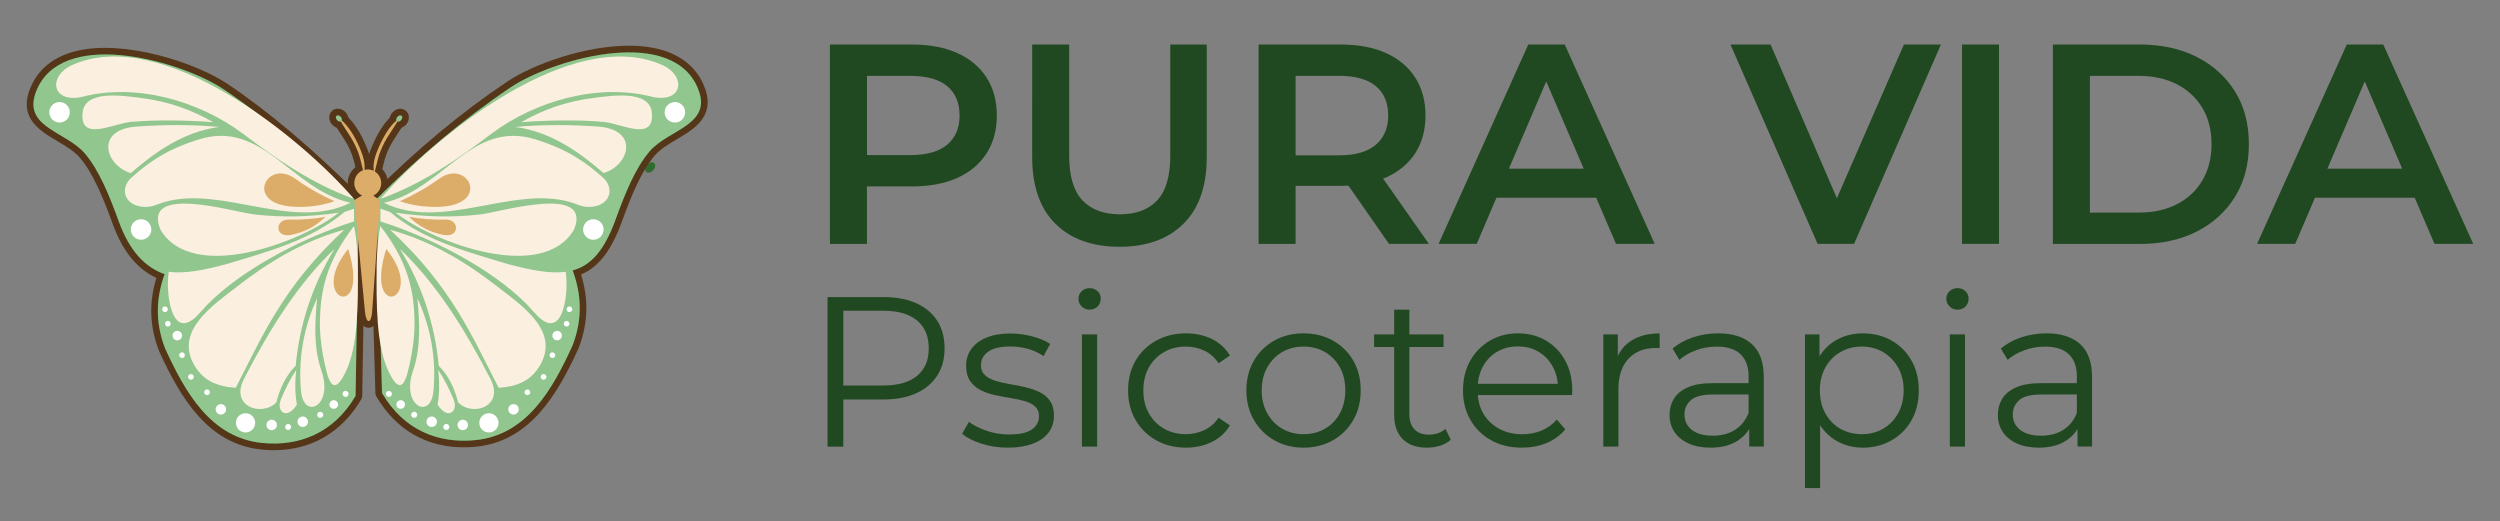 <?xml version="1.0" encoding="UTF-8"?>
<!-- Generator: Adobe Illustrator 27.0.0, SVG Export Plug-In . SVG Version: 6.00 Build 0)  -->
<svg xmlns="http://www.w3.org/2000/svg" xmlns:xlink="http://www.w3.org/1999/xlink" version="1.1" id="Capa_1" x="0px" y="0px" viewBox="0 0 512 106.7" style="enable-background:new 0 0 512 106.7;" xml:space="preserve">
<rect x="0" y="0" width="512" height="106.7" fill="#808080" stroke="none"/>
<style type="text/css">
	.st0{fill-rule:evenodd;clip-rule:evenodd;fill:#306C30;}
	.st1{fill-rule:evenodd;clip-rule:evenodd;fill:#553618;}
	.st2{fill-rule:evenodd;clip-rule:evenodd;fill:#92C68F;}
	.st3{fill-rule:evenodd;clip-rule:evenodd;fill:#FBEFE0;}
	.st4{fill-rule:evenodd;clip-rule:evenodd;fill:#FFFFFF;}
	.st5{fill-rule:evenodd;clip-rule:evenodd;fill:#DCAC69;}
	.st6{fill:#214921;}
</style>
<g>
	<g>
		<g>
			<path class="st0" d="M111.65,33.38c0.35-0.31,1-0.16,1.45,0.35c0.45,0.51,0.53,1.17,0.18,1.48c-0.35,0.31-1,0.16-1.45-0.35     C111.38,34.36,111.3,33.7,111.65,33.38L111.65,33.38z M133.96,33.38c-0.35-0.31-1-0.16-1.45,0.35c-0.45,0.51-0.53,1.17-0.18,1.48     c0.35,0.31,1,0.16,1.45-0.35C134.24,34.36,134.32,33.7,133.96,33.38z"></path>
			<g>
				<path class="st1" d="M81.56,26.27c-0.44,0-0.86-0.16-1.18-0.44c-0.78-0.7-0.78-1.93-0.01-2.8c0.43-0.48,1.02-0.76,1.61-0.76      c0.44,0,0.86,0.16,1.17,0.44c0.78,0.7,0.79,1.93,0.01,2.8C82.74,25.99,82.15,26.27,81.56,26.27z M69.62,26.27      c-0.59,0-1.18-0.28-1.61-0.76c-0.31-0.35-0.51-0.79-0.57-1.23c-0.07-0.61,0.14-1.19,0.57-1.58c0.32-0.28,0.74-0.44,1.18-0.44      c0.59,0,1.18,0.28,1.61,0.76c0.31,0.35,0.51,0.79,0.57,1.23c0.07,0.61-0.14,1.19-0.57,1.58C70.48,26.11,70.06,26.27,69.62,26.27      z"></path>
				<path class="st1" d="M81.56,25.59c-0.27,0-0.53-0.1-0.72-0.27c-0.5-0.44-0.48-1.25,0.05-1.84c0.3-0.34,0.7-0.53,1.1-0.53      c0.27,0,0.53,0.09,0.72,0.27c0.5,0.44,0.48,1.25-0.05,1.84C82.36,25.4,81.96,25.59,81.56,25.59z M69.62,25.59      c-0.4,0-0.8-0.19-1.1-0.53c-0.22-0.25-0.36-0.55-0.4-0.86c-0.05-0.39,0.08-0.75,0.35-0.99c0.19-0.17,0.45-0.27,0.72-0.27      c0.4,0,0.8,0.19,1.1,0.53c0.22,0.25,0.36,0.55,0.4,0.86c0.05,0.39-0.08,0.75-0.35,0.99C70.15,25.49,69.9,25.59,69.62,25.59z"></path>
				<path class="st1" d="M75.49,67.12c-1.19,0-1.9-1.08-2.1-3.2L71.21,41.1c-0.05-0.53,0.21-1.04,0.67-1.3l0.01,0      c-0.44-0.68-0.68-1.48-0.68-2.29c0-1.28,0.6-2.5,1.59-3.28L72.74,34c-0.16-0.71-0.35-1.48-0.66-2.32      c-0.33-0.9-0.78-1.84-1.34-2.76c-0.34-0.57-0.73-1.15-1.07-1.67c-0.29-0.43-0.55-0.82-0.73-1.13c-0.32-0.54-0.81-1.35-0.35-2.16      c0.24-0.43,0.73-0.71,1.22-0.71c0.46,0,0.8,0.22,0.91,0.3c0.57,0.38,1.38,1.31,1.93,2.07c0.63,0.87,1.23,1.9,1.83,3.16      c0.36,0.75,0.81,1.77,1.12,2.77c0.32-1,0.77-2.02,1.12-2.77c0.6-1.25,1.2-2.29,1.83-3.16c0.55-0.76,1.36-1.69,1.93-2.07      c0.3-0.2,0.59-0.3,0.91-0.3c0.49,0,0.98,0.29,1.22,0.71c0.46,0.81-0.03,1.62-0.35,2.16c-0.18,0.3-0.44,0.69-0.72,1.11      c-0.34,0.51-0.74,1.12-1.09,1.69c-0.56,0.93-1.01,1.86-1.34,2.77c-0.31,0.84-0.49,1.61-0.66,2.32c0,0-0.08,0.34-0.15,0.64      c0.73,0.77,1.14,1.79,1.14,2.87c0,0.88-0.28,1.73-0.78,2.43c0.37,0.28,0.57,0.72,0.54,1.18c-0.24,3.33-0.48,6.72-0.72,10.11      c0,0-0.65,9.16-0.91,12.77C77.37,66.72,76.18,67.12,75.49,67.12z"></path>
				<path class="st1" d="M75.49,66.44c-1.18,0-1.36-1.95-1.43-2.59l-2.18-22.82c-0.03-0.26,0.11-0.52,0.34-0.65l0.69-0.4      c-0.65-0.64-1.03-1.54-1.03-2.48c0-1.23,0.65-2.36,1.67-2.99c-0.02-0.1-0.15-0.67-0.15-0.67c-0.17-0.74-0.36-1.53-0.68-2.4      c-0.35-0.94-0.82-1.91-1.39-2.88c-0.35-0.58-0.74-1.17-1.09-1.7c-0.28-0.42-0.53-0.81-0.72-1.11c-0.39-0.66-0.57-1.09-0.34-1.48      c0.12-0.21,0.39-0.37,0.63-0.37c0.23,0,0.41,0.1,0.53,0.18c0.43,0.28,1.15,1.07,1.75,1.91c0.61,0.84,1.19,1.84,1.77,3.05      c0.44,0.93,1.03,2.28,1.3,3.44c0.12,0.51,0.19,1.02,0.2,1.53c0.16,0,0.31,0.01,0.47,0.04c0.01-0.44,0.06-0.96,0.2-1.57      c0.27-1.17,0.86-2.52,1.3-3.44c0.58-1.22,1.16-2.22,1.77-3.05c0.61-0.84,1.33-1.62,1.76-1.91c0.12-0.08,0.3-0.18,0.53-0.18      c0.24,0,0.51,0.15,0.63,0.37c0.22,0.39,0.05,0.82-0.34,1.48c-0.18,0.3-0.44,0.68-0.72,1.11c-0.35,0.53-0.75,1.12-1.09,1.7      c-0.58,0.97-1.05,1.94-1.39,2.88c-0.32,0.88-0.51,1.67-0.68,2.4c0,0-0.19,0.81-0.23,1.01c0.76,0.66,1.21,1.61,1.21,2.65      c0,0.99-0.42,1.91-1.11,2.56l0.58,0.4c0.2,0.14,0.31,0.37,0.29,0.61C78.23,45,77.95,49,77.67,53      c-0.26,3.67-0.52,7.34-0.78,10.95C76.73,66.12,75.94,66.44,75.49,66.44L75.49,66.44z"></path>
				<path class="st1" d="M74.16,40.04l-1.6,0.93c0.73,7.61,1.45,15.21,2.18,22.82c0.27,2.78,1.3,2.45,1.47,0.11      c0.54-7.54,1.09-15.34,1.63-22.88l-1.4-0.96c0.96-0.44,1.63-1.42,1.63-2.56c0-1-0.52-1.88-1.3-2.38      c0.09-0.3,0.21-0.83,0.35-1.43c0.17-0.73,0.37-1.56,0.71-2.48c0.34-0.92,0.82-1.94,1.45-2.99c0.63-1.05,1.4-2.13,1.81-2.81      c0.41-0.68,0.45-0.96,0.14-0.75c-0.31,0.21-0.97,0.9-1.58,1.74c-0.61,0.84-1.18,1.84-1.71,2.95c-0.53,1.11-1.02,2.32-1.25,3.3      c-0.23,0.99-0.2,1.74-0.16,2.21l0.01,0.13c-0.37-0.19-0.79-0.29-1.23-0.29c-0.23,0-0.45,0.03-0.66,0.08      c0.04-0.47,0.06-1.2-0.16-2.14c-0.23-0.99-0.72-2.2-1.25-3.3c-0.53-1.11-1.09-2.1-1.71-2.95c-0.61-0.84-1.27-1.53-1.58-1.74      c-0.31-0.21-0.27,0.07,0.14,0.75c0.41,0.68,1.18,1.76,1.81,2.81c0.63,1.05,1.11,2.07,1.45,2.99c0.34,0.92,0.54,1.75,0.71,2.48      c0.11,0.46,0.2,0.89,0.28,1.19c-1.04,0.4-1.78,1.42-1.78,2.62C72.56,38.63,73.21,39.6,74.16,40.04L74.16,40.04z"></path>
				<path class="st1" d="M56.09,92.2c-0.82,0-1.65-0.04-2.5-0.13C42.7,90.99,37.04,81.71,32.55,71.84      c-0.01-0.03-0.02-0.05-0.03-0.08c-1.87-4.92-2.04-9.79-0.49-14.84c-4-1.86-6.95-5.52-8.98-11.14      c-1.84-5.08-3.92-10.22-6.68-13.47c-1.14-1.34-2.9-2.39-4.6-3.39C7.95,26.67,3.2,23.86,6.7,16.97c1.71-3.26,4.65-5.44,8.76-6.48      c9.87-2.51,24.65,2.35,31.1,6.67c8.6,5.76,17.72,13.5,27.89,23.66c0.26,0.26,0.4,0.62,0.4,0.98L74.18,81.1      c0,0.23-0.07,0.46-0.19,0.66C70.03,88.55,63.73,92.2,56.09,92.2z M35.04,70.75c3.87,8.49,8.84,17.62,18.82,18.61      c5.35,0.53,12.71-0.56,17.61-8.67l0.65-38.37C62.24,32.5,53.38,25,45.05,19.41c-6.17-4.13-20.15-8.52-28.92-6.29      c-3.33,0.85-5.69,2.56-7.01,5.09c-2.24,4.41-0.27,5.83,4.03,8.38c1.9,1.12,3.85,2.28,5.29,3.97c3.03,3.57,5.23,8.98,7.16,14.3      c1.95,5.37,4.75,8.64,8.57,10.01c0.34,0.12,0.62,0.37,0.77,0.7c0.15,0.33,0.17,0.7,0.05,1.04      C33.25,61.45,33.27,66.07,35.04,70.75z"></path>
				<path class="st0" d="M73.49,41.77C64.91,33.2,55.62,24.86,45.8,18.29c-8.24-5.52-31.71-12.49-37.89-0.7      c-4.28,8.43,5.44,9.08,9.49,13.86c2.86,3.37,4.96,8.47,6.92,13.88c2.18,6,5.31,9.37,9.39,10.82c-1.68,4.67-2.02,9.63,0.07,15.13      c4.08,8.96,9.34,18.39,19.94,19.44c7.51,0.74,14.62-1.97,19.1-9.64L73.49,41.77"></path>
				<path class="st1" d="M94.99,91.61c-7.74,0-13.93-3.61-17.92-10.43c-0.11-0.2-0.18-0.42-0.19-0.65l-1.12-39.01      c-0.06-0.21-0.08-0.46-0.01-0.75c0-0.35,0.13-0.7,0.4-0.97c9.23-9.22,18.29-16.76,27.7-23.07c5.33-3.57,15.9-7.37,24.98-7.37      c7.27,0,12.41,2.48,14.87,7.17c3.51,6.9-1.24,9.72-5.05,11.97c-1.7,1.01-3.46,2.05-4.6,3.39c-2.76,3.25-4.84,8.39-6.68,13.47      c-2.15,5.92-4.76,9.34-8.37,10.85c1.59,5.09,1.43,9.99-0.45,14.96c-0.01,0.03-0.02,0.05-0.03,0.08      c-4.49,9.87-10.15,19.15-21.04,20.23C96.64,91.57,95.8,91.61,94.99,91.61L94.99,91.61z"></path>
				<path class="st0" d="M142.5,17.17c-6.18-11.79-29.65-4.82-37.89,0.7c-9.82,6.58-18.91,14.33-27.5,22.9      c0.15,0.16-0.15,0.3,0,0.46l1.13,39.27c4.48,7.67,11.59,10.38,19.1,9.64c10.6-1.05,15.86-10.48,19.94-19.44      c2.12-5.57,1.74-10.59,0-15.32c3.81-1.04,6.52-4.14,8.81-10.47c1.96-5.41,4.06-10.52,6.92-13.88      C137.06,26.25,146.78,25.6,142.5,17.17z"></path>
				<path class="st2" d="M73.49,41.77C64.91,33.2,55.62,24.86,45.8,18.29c-8.24-5.52-31.71-12.49-37.89-0.7      c-4.28,8.43,5.44,9.08,9.49,13.86c2.86,3.37,4.96,8.47,6.92,13.88c2.18,6,5.31,9.37,9.39,10.82c-1.68,4.67-2.02,9.63,0.07,15.13      c4.08,8.96,9.34,18.39,19.94,19.44c7.51,0.74,14.62-1.97,19.1-9.64L73.49,41.77"></path>
				<path class="st2" d="M142.5,17.17c-6.18-11.79-29.65-4.82-37.89,0.7c-9.82,6.58-18.91,14.33-27.5,22.9      c0.15,0.16-0.15,0.3,0,0.46l1.13,39.27c4.48,7.67,11.59,10.38,19.1,9.64c10.6-1.05,15.86-10.48,19.94-19.44      c2.12-5.57,1.74-10.59,0-15.32c3.81-1.04,6.52-4.14,8.81-10.47c1.96-5.41,4.06-10.52,6.92-13.88      C137.06,26.25,146.78,25.6,142.5,17.17z"></path>
				<path class="st3" d="M69.38,43.56c-5.8,0.86-11.61,1.03-17.41,0.34c-4.2-0.5-22.93-6.25-19.13,3.1      C39.28,58.03,61.59,49.71,69.38,43.56L69.38,43.56z M81.03,43.56c5.8,0.86,11.61,1.03,17.41,0.34c4.2-0.5,22.93-6.25,19.13,3.1      C111.13,58.03,88.83,49.71,81.03,43.56L81.03,43.56z M26.79,35.45c5.38-4.67,11.06-8.49,18.08-9.45      c-5.56-0.51-11.17-0.48-16.81-0.09C19.32,26.5,21.55,33.89,26.79,35.45L26.79,35.45z M123.62,35.45      c-5.38-4.67-11.06-8.49-18.08-9.45c5.56-0.51,11.17-0.48,16.81-0.09C131.09,26.5,128.87,33.89,123.62,35.45L123.62,35.45z       M115.87,55.66L115.87,55.66c-3.14,0.43-6.98-0.27-11.82-1.57c-8.59-2.58-17.34-4.89-24.18-10.68l-1.96-0.67      c0,0.87,0,1.74,0,2.61c11.49,3.62,24.87,10.9,31.39,18.51c4.52,5.28,6.26,0.54,6.66-3.93C116.09,58.5,116.03,57.07,115.87,55.66      L115.87,55.66z M77.91,46.3c-0.55,2.57-0.69,5.15-0.77,7.72c-0.08,8.42-0.1,16.77,2.47,22.13c1.7,3.55,2.98,3.76,3.95-0.16      c0.89-3.58,1.45-7.25,1.32-10.95C84.67,59.52,83.65,53.73,77.91,46.3L77.91,46.3z M84.5,76.21c1.8-5.1,1.41-10.11,0.99-15.12      c2.76,6.03,3.88,12.36,3.28,19C88.22,86.06,82.21,83.21,84.5,76.21L84.5,76.21z M89.75,75.76c1.26,1.89,2.27,3.91,3.14,6.03      c1.02,2.49-1.19,4.37-3.27,1.07C90.03,80.52,90.02,78.15,89.75,75.76L89.75,75.76z M93.82,82.41c3.02,3.06,9.65,0.77,6.56-4.93      c-5.21-10.13-11.04-19.41-18.46-26.49c4.52,7.46,7.14,15.43,7.93,23.91C92.01,77.06,93.1,79.66,93.82,82.41L93.82,82.41z       M79.88,47.04c12.69,11.75,16.84,21.95,22.25,32.38c3.93-0.27,6.84-1.5,8.69-5.01c3.59-6.8-4.07-11.92-8.72-15.54      C95.79,53.95,88.63,49.44,79.88,47.04L79.88,47.04z M77.91,40.73c8.87-3.2,15.87-8.19,22.72-13.33      c9.06-6.79,22.05-10.48,33.15-7.52c6.17,1.18,6.75-4.38,1.86-6.56C117.26,5.11,89.03,27.86,77.91,40.73L77.91,40.73z       M123.64,24.97c3.58,0.32,10.5,4.18,9.85-1.94c-0.49-4.69-8.32-3.41-11.72-3c-6.03,0.73-10.79,2.57-15.02,4.99      C112.08,24.63,118.31,24.49,123.64,24.97L123.64,24.97z M78.64,41.53c11.74,5.84,26.08-3.48,37.93-0.2      c1.88,0.52,2.73,1.26,4.82,1c3.6-0.43,4.53-3.81,2.07-5.98c-3.23-2.85-6.79-5.64-13.82-7.81      C96.55,24.49,90.74,38.81,78.64,41.53L78.64,41.53z M34.55,55.66L34.55,55.66c3.14,0.43,6.98-0.27,11.82-1.57      c8.59-2.58,17.34-4.89,24.18-10.68l1.96-0.67c0,0.87,0,1.74,0,2.61c-11.49,3.62-24.87,10.9-31.39,18.51      c-4.52,5.28-6.26,0.54-6.66-3.93C34.33,58.5,34.38,57.07,34.55,55.66L34.55,55.66z M72.5,46.3c0.55,2.57,0.69,5.15,0.77,7.72      c0.08,8.42,0.1,16.77-2.47,22.13c-1.7,3.55-2.98,3.76-3.95-0.16c-0.89-3.58-1.45-7.25-1.32-10.95      C65.74,59.52,66.76,53.73,72.5,46.3L72.5,46.3z M65.92,76.21c-1.8-5.1-1.41-10.11-0.99-15.12c-2.76,6.03-3.88,12.36-3.28,19      C62.2,86.06,68.2,83.21,65.92,76.21L65.92,76.21z M60.67,75.76c-1.26,1.89-2.27,3.91-3.14,6.03c-1.02,2.49,1.19,4.37,3.27,1.07      C60.38,80.52,60.4,78.15,60.67,75.76L60.67,75.76z M56.59,82.41c-3.02,3.06-9.65,0.77-6.56-4.93      c5.21-10.13,11.04-19.41,18.46-26.49c-4.52,7.46-7.14,15.43-7.93,23.91C58.41,77.06,57.31,79.66,56.59,82.41L56.59,82.41z       M70.53,47.04C57.84,58.8,53.69,68.99,48.28,79.42c-3.93-0.27-6.84-1.5-8.69-5.01c-3.59-6.8,4.07-11.92,8.72-15.54      C54.62,53.95,61.78,49.44,70.53,47.04L70.53,47.04z M72.5,40.73c-8.87-3.2-15.87-8.19-22.72-13.33      c-9.06-6.79-22.05-10.48-33.15-7.52c-6.17,1.18-6.75-4.38-1.86-6.56C33.16,5.11,61.38,27.86,72.5,40.73L72.5,40.73z       M26.77,24.97c-3.58,0.32-10.5,4.18-9.85-1.94c0.49-4.69,8.32-3.41,11.72-3c6.03,0.73,10.79,2.57,15.02,4.99      C38.33,24.63,32.1,24.49,26.77,24.97L26.77,24.97z M71.77,41.53c-11.74,5.84-26.08-3.48-37.93-0.2c-1.88,0.52-2.73,1.26-4.82,1      c-3.6-0.43-4.53-3.81-2.07-5.98c3.23-2.85,6.79-5.64,13.82-7.81C53.86,24.49,59.67,38.81,71.77,41.53z"></path>
				<path class="st4" d="M138.22,20.9c-1.16,0-2.1,0.94-2.1,2.1c0,1.16,0.94,2.1,2.1,2.1c1.16,0,2.1-0.94,2.1-2.1      C140.32,21.84,139.38,20.9,138.22,20.9L138.22,20.9z M12.2,20.9c1.16,0,2.1,0.94,2.1,2.1c0,1.16-0.94,2.1-2.1,2.1      s-2.1-0.94-2.1-2.1C10.09,21.84,11.03,20.9,12.2,20.9L12.2,20.9z M70.77,80.05c0.34,0,0.62,0.28,0.62,0.62s-0.28,0.62-0.62,0.62      s-0.62-0.28-0.62-0.62S70.43,80.05,70.77,80.05L70.77,80.05z M68.35,81.96c0.48,0,0.88,0.39,0.88,0.88      c0,0.48-0.39,0.88-0.88,0.88c-0.48,0-0.88-0.39-0.88-0.88C67.48,82.35,67.87,81.96,68.35,81.96L68.35,81.96z M65.58,84.33      c0.34,0,0.62,0.28,0.62,0.62s-0.28,0.62-0.62,0.62s-0.62-0.28-0.62-0.62S65.24,84.33,65.58,84.33L65.58,84.33z M59.01,86.82      c0.34,0,0.62,0.28,0.62,0.62s-0.28,0.62-0.62,0.62s-0.62-0.28-0.62-0.62S58.67,86.82,59.01,86.82L59.01,86.82z M62,85.3      c0.59,0,1.07,0.48,1.07,1.07c0,0.59-0.48,1.07-1.07,1.07c-0.59,0-1.07-0.48-1.07-1.07C60.94,85.78,61.41,85.3,62,85.3L62,85.3z       M55.64,85.96c0.59,0,1.07,0.48,1.07,1.07s-0.48,1.07-1.07,1.07c-0.59,0-1.07-0.48-1.07-1.07S55.05,85.96,55.64,85.96      L55.64,85.96z M50.29,84.63c1.09,0,1.97,0.88,1.97,1.97c0,1.09-0.88,1.97-1.97,1.97s-1.97-0.88-1.97-1.97      C48.31,85.52,49.2,84.63,50.29,84.63L50.29,84.63z M45.24,82.76c0.59,0,1.07,0.48,1.07,1.07c0,0.59-0.48,1.07-1.07,1.07      c-0.59,0-1.07-0.48-1.07-1.07C44.18,83.23,44.65,82.76,45.24,82.76L45.24,82.76z M42.4,79.76c0.32,0,0.58,0.26,0.58,0.58      c0,0.32-0.26,0.58-0.58,0.58s-0.58-0.26-0.58-0.58C41.82,80.02,42.08,79.76,42.4,79.76L42.4,79.76z M39.1,76.61      c0.32,0,0.58,0.26,0.58,0.58c0,0.32-0.26,0.58-0.58,0.58s-0.58-0.26-0.58-0.58C38.52,76.87,38.78,76.61,39.1,76.61L39.1,76.61z       M37.28,72.16c0.32,0,0.58,0.26,0.58,0.58c0,0.32-0.26,0.58-0.58,0.58c-0.32,0-0.58-0.26-0.58-0.58      C36.7,72.42,36.96,72.16,37.28,72.16L37.28,72.16z M36.31,67.76c0.54,0,0.97,0.43,0.97,0.97c0,0.54-0.43,0.97-0.97,0.97      c-0.54,0-0.97-0.43-0.97-0.97C35.34,68.2,35.78,67.76,36.31,67.76L36.31,67.76z M34.38,65.72c0.32,0,0.58,0.26,0.58,0.58      c0,0.32-0.26,0.58-0.58,0.58s-0.58-0.26-0.58-0.58C33.79,65.98,34.05,65.72,34.38,65.72L34.38,65.72z M33.79,62.76      c0.32,0,0.58,0.26,0.58,0.58c0,0.32-0.26,0.58-0.58,0.58s-0.58-0.26-0.58-0.58C33.21,63.02,33.47,62.76,33.79,62.76L33.79,62.76      z M28.89,44.9c1.16,0,2.1,0.94,2.1,2.1c0,1.16-0.94,2.1-2.1,2.1c-1.16,0-2.1-0.94-2.1-2.1C26.79,45.84,27.73,44.9,28.89,44.9      L28.89,44.9z M79.64,80.05c-0.34,0-0.62,0.28-0.62,0.62s0.28,0.62,0.62,0.62s0.62-0.28,0.62-0.62S79.98,80.05,79.64,80.05      L79.64,80.05z M82.06,81.96c-0.48,0-0.88,0.39-0.88,0.88c0,0.48,0.39,0.88,0.88,0.88c0.48,0,0.88-0.39,0.88-0.88      C82.94,82.35,82.54,81.96,82.06,81.96L82.06,81.96z M84.83,84.33c-0.34,0-0.62,0.28-0.62,0.62s0.28,0.62,0.62,0.62      s0.62-0.28,0.62-0.62S85.17,84.33,84.83,84.33L84.83,84.33z M91.4,86.82c-0.34,0-0.62,0.28-0.62,0.62s0.28,0.62,0.62,0.62      s0.62-0.28,0.62-0.62S91.75,86.82,91.4,86.82L91.4,86.82z M88.41,85.3c-0.59,0-1.07,0.48-1.07,1.07c0,0.59,0.48,1.07,1.07,1.07      s1.07-0.48,1.07-1.07C89.48,85.78,89,85.3,88.41,85.3L88.41,85.3z M94.78,85.96c-0.59,0-1.07,0.48-1.07,1.07      s0.48,1.07,1.07,1.07c0.59,0,1.07-0.48,1.07-1.07S95.37,85.96,94.78,85.96L94.78,85.96z M100.13,84.63      c-1.09,0-1.97,0.88-1.97,1.97c0,1.09,0.88,1.97,1.97,1.97c1.09,0,1.97-0.88,1.97-1.97C102.1,85.52,101.22,84.63,100.13,84.63      L100.13,84.63z M105.17,82.76c-0.59,0-1.07,0.48-1.07,1.07c0,0.59,0.48,1.07,1.07,1.07c0.59,0,1.07-0.48,1.07-1.07      C106.24,83.23,105.76,82.76,105.17,82.76L105.17,82.76z M108.01,79.76c-0.32,0-0.58,0.26-0.58,0.58c0,0.32,0.26,0.58,0.58,0.58      s0.58-0.26,0.58-0.58C108.59,80.02,108.33,79.76,108.01,79.76L108.01,79.76z M111.32,76.61c-0.32,0-0.58,0.26-0.58,0.58      c0,0.32,0.26,0.58,0.58,0.58c0.32,0,0.58-0.26,0.58-0.58C111.9,76.87,111.64,76.61,111.32,76.61L111.32,76.61z M113.13,72.16      c-0.32,0-0.58,0.26-0.58,0.58c0,0.32,0.26,0.58,0.58,0.58c0.32,0,0.58-0.26,0.58-0.58C113.71,72.42,113.45,72.16,113.13,72.16      L113.13,72.16z M114.1,67.76c-0.54,0-0.97,0.43-0.97,0.97c0,0.54,0.43,0.97,0.97,0.97s0.97-0.43,0.97-0.97      C115.07,68.2,114.64,67.76,114.1,67.76L114.1,67.76z M116.04,65.72c-0.32,0-0.58,0.26-0.58,0.58c0,0.32,0.26,0.58,0.58,0.58      c0.32,0,0.58-0.26,0.58-0.58C116.62,65.98,116.36,65.72,116.04,65.72L116.04,65.72z M116.62,62.76c-0.32,0-0.58,0.26-0.58,0.58      c0,0.32,0.26,0.58,0.58,0.58c0.32,0,0.58-0.26,0.58-0.58C117.2,63.02,116.94,62.76,116.62,62.76L116.62,62.76z M121.52,44.9      c-1.16,0-2.1,0.94-2.1,2.1c0,1.16,0.94,2.1,2.1,2.1s2.1-0.94,2.1-2.1C123.62,45.84,122.68,44.9,121.52,44.9z"></path>
				<path class="st5" d="M81.92,41.21c2.82-1.28,5.51-2.78,8.02-4.6c5.9-4.26,10.73,5.39,0.02,5.74      C87.21,42.45,84.52,42.12,81.92,41.21L81.92,41.21z M74.16,40.04l-1.6,0.93c0.73,7.61,1.45,15.21,2.18,22.82      c0.27,2.78,1.3,2.45,1.47,0.11c0.54-7.54,1.09-15.34,1.63-22.88l-1.4-0.96c0.96-0.44,1.63-1.42,1.63-2.56      c0-1-0.52-1.88-1.3-2.38c0.09-0.3,0.21-0.83,0.35-1.43c0.17-0.73,0.37-1.56,0.71-2.48c0.34-0.92,0.82-1.94,1.45-2.99      c0.63-1.05,1.4-2.13,1.81-2.81c0.41-0.68,0.45-0.96,0.14-0.75c-0.31,0.21-0.97,0.9-1.58,1.74c-0.61,0.84-1.18,1.84-1.71,2.95      c-0.53,1.11-1.02,2.32-1.25,3.3c-0.23,0.99-0.2,1.74-0.16,2.21l0.01,0.13c-0.37-0.19-0.79-0.29-1.23-0.29      c-0.23,0-0.45,0.03-0.66,0.08c0.04-0.47,0.06-1.2-0.16-2.14c-0.23-0.99-0.72-2.2-1.25-3.3c-0.53-1.11-1.09-2.1-1.71-2.95      c-0.61-0.84-1.27-1.53-1.58-1.74c-0.31-0.21-0.27,0.07,0.14,0.75c0.41,0.68,1.18,1.76,1.81,2.81c0.63,1.05,1.11,2.07,1.45,2.99      c0.34,0.92,0.54,1.75,0.71,2.48c0.11,0.46,0.2,0.89,0.28,1.19c-1.04,0.4-1.78,1.42-1.78,2.62      C72.56,38.63,73.21,39.6,74.16,40.04L74.16,40.04z M68.5,41.21c-2.82-1.28-5.51-2.78-8.02-4.6c-5.9-4.26-10.73,5.39-0.02,5.74      C63.2,42.45,65.89,42.12,68.5,41.21L68.5,41.21z M71.31,50.99C76.07,66.19,62.65,61.6,71.31,50.99L71.31,50.99z M66.65,44.41      c-2.36,0.42-4.88,0.63-7.59,0.57c-2.75-0.06-2.86,3.77,0.51,3.13C62.12,47.62,64.51,46.52,66.65,44.41L66.65,44.41z M79.1,50.99      C87.76,61.6,74.35,66.19,79.1,50.99L79.1,50.99z M83.76,44.41c2.36,0.42,4.88,0.63,7.59,0.57c2.75-0.06,2.86,3.77-0.51,3.13      C88.29,47.62,85.9,46.52,83.76,44.41z"></path>
				<path class="st2" d="M68.92,23.72c0.21-0.19,0.6-0.09,0.87,0.21c0.27,0.3,0.32,0.7,0.11,0.89c-0.21,0.19-0.6,0.09-0.87-0.21      C68.76,24.3,68.71,23.91,68.92,23.72L68.92,23.72z M82.26,23.72c-0.21-0.19-0.6-0.09-0.87,0.21c-0.27,0.3-0.32,0.7-0.11,0.89      c0.21,0.19,0.6,0.09,0.87-0.21C82.42,24.3,82.47,23.91,82.26,23.72z"></path>
			</g>
		</g>
		<g>
			<path class="st6" d="M169.97,49.95V9.12h16.8c3.62,0,6.72,0.58,9.3,1.75c2.59,1.17,4.58,2.84,5.98,5.02     c1.4,2.18,2.1,4.76,2.1,7.76c0,3-0.7,5.58-2.1,7.76c-1.4,2.18-3.39,3.85-5.98,5.02c-2.59,1.17-5.69,1.75-9.3,1.75h-12.6     l3.38-3.56v15.34H169.97z M177.56,35.43l-3.38-3.67h12.25c3.34,0,5.86-0.71,7.55-2.13c1.69-1.42,2.54-3.41,2.54-5.98     c0-2.6-0.85-4.61-2.54-6.01s-4.21-2.1-7.55-2.1h-12.25l3.38-3.73V35.43z"></path>
			<path class="st6" d="M229.29,50.54c-5.6,0-9.98-1.58-13.15-4.72c-3.17-3.15-4.75-7.7-4.75-13.65V9.12h7.58v22.75     c0,4.2,0.9,7.25,2.71,9.16c1.81,1.91,4.36,2.86,7.67,2.86c3.3,0,5.85-0.95,7.64-2.86c1.79-1.9,2.68-4.96,2.68-9.16V9.12h7.47     v23.04c0,5.95-1.58,10.5-4.75,13.65C239.22,48.96,234.85,50.54,229.29,50.54z"></path>
			<path class="st6" d="M257.76,49.95V9.12h16.8c3.62,0,6.72,0.58,9.3,1.75s4.58,2.84,5.98,5.02c1.4,2.18,2.1,4.76,2.1,7.76     c0,3-0.7,5.57-2.1,7.73s-3.39,3.81-5.98,4.96c-2.59,1.15-5.69,1.72-9.3,1.72h-12.6l3.38-3.44v15.34H257.76z M265.34,35.43     l-3.38-3.62h12.25c3.34,0,5.86-0.72,7.55-2.16c1.69-1.44,2.54-3.44,2.54-6.01c0-2.6-0.85-4.61-2.54-6.01s-4.21-2.1-7.55-2.1     h-12.25l3.38-3.73V35.43z M284.47,49.95l-10.32-14.81h8.11l10.38,14.81H284.47z"></path>
			<path class="st6" d="M294.62,49.95l18.37-40.83h7.47l18.43,40.83h-7.93l-15.81-36.8h3.03l-15.75,36.8H294.62z M303.08,40.5     l2.04-5.95h22.05l2.04,5.95H303.08z"></path>
			<path class="st6" d="M372.25,49.95L354.4,9.12h8.22l15.92,36.92h-4.72l16.1-36.92h7.58l-17.79,40.83H372.25z"></path>
			<path class="st6" d="M401.82,49.95V9.12h7.58v40.83H401.82z"></path>
			<path class="st6" d="M420.43,49.95V9.12h17.85c4.43,0,8.32,0.86,11.67,2.57c3.34,1.71,5.95,4.08,7.82,7.12     c1.87,3.03,2.8,6.61,2.8,10.73c0,4.08-0.93,7.65-2.8,10.7c-1.87,3.05-4.47,5.43-7.82,7.15c-3.34,1.71-7.23,2.57-11.67,2.57     H420.43z M428.01,43.54h9.92c3.07,0,5.73-0.58,7.96-1.75c2.24-1.17,3.97-2.8,5.19-4.9c1.22-2.1,1.84-4.55,1.84-7.35     c0-2.84-0.61-5.3-1.84-7.38c-1.23-2.08-2.96-3.7-5.19-4.87c-2.24-1.17-4.89-1.75-7.96-1.75h-9.92V43.54z"></path>
			<path class="st6" d="M462.25,49.95l18.37-40.83h7.47l18.43,40.83h-7.93l-15.81-36.8h3.03l-15.75,36.8H462.25z M470.71,40.5     l2.04-5.95h22.05l2.04,5.95H470.71z"></path>
		</g>
	</g>
	<g>
		<path class="st6" d="M169.48,91.46V60.84h11.46c2.6,0,4.83,0.42,6.69,1.25c1.87,0.83,3.3,2.03,4.31,3.59    c1.01,1.56,1.51,3.45,1.51,5.67c0,2.16-0.5,4.02-1.51,5.58c-1.01,1.56-2.44,2.76-4.31,3.61c-1.87,0.85-4.1,1.27-6.69,1.27h-9.67    l1.44-1.53v11.2H169.48z M172.71,80.52l-1.44-1.57h9.58c3.06,0,5.39-0.66,6.98-1.99c1.59-1.33,2.38-3.2,2.38-5.62    c0-2.45-0.79-4.35-2.38-5.69c-1.59-1.34-3.92-2.01-6.98-2.01h-9.58l1.44-1.53V80.52z"></path>
		<path class="st6" d="M206.4,91.68c-1.9,0-3.69-0.27-5.38-0.81c-1.69-0.54-3.02-1.22-3.98-2.03l1.4-2.45    c0.93,0.7,2.13,1.31,3.59,1.82c1.46,0.51,2.99,0.77,4.59,0.77c2.19,0,3.76-0.34,4.72-1.03c0.96-0.69,1.44-1.6,1.44-2.73    c0-0.85-0.27-1.51-0.81-1.99c-0.54-0.48-1.25-0.85-2.12-1.09c-0.88-0.25-1.85-0.46-2.93-0.63c-1.08-0.17-2.15-0.38-3.22-0.61    c-1.06-0.23-2.03-0.58-2.91-1.03c-0.88-0.45-1.58-1.07-2.12-1.86c-0.54-0.79-0.81-1.84-0.81-3.15c0-1.25,0.35-2.38,1.05-3.37    c0.7-0.99,1.73-1.77,3.08-2.34c1.36-0.57,3.01-0.85,4.96-0.85c1.49,0,2.97,0.2,4.46,0.59c1.49,0.39,2.71,0.91,3.67,1.55    l-1.36,2.49c-1.02-0.7-2.11-1.2-3.28-1.51c-1.17-0.31-2.33-0.46-3.5-0.46c-2.07,0-3.59,0.36-4.57,1.07    c-0.98,0.71-1.47,1.63-1.47,2.73c0,0.87,0.27,1.56,0.81,2.06c0.54,0.5,1.25,0.88,2.14,1.16c0.89,0.28,1.87,0.5,2.93,0.68    c1.06,0.17,2.13,0.39,3.19,0.63c1.06,0.25,2.04,0.58,2.93,1.01c0.89,0.42,1.6,1.02,2.14,1.79c0.54,0.77,0.81,1.79,0.81,3.04    c0,1.34-0.37,2.5-1.12,3.48c-0.74,0.98-1.82,1.74-3.24,2.27S208.41,91.68,206.4,91.68z"></path>
		<path class="st6" d="M223.15,63.42c-0.64,0-1.18-0.22-1.62-0.66s-0.66-0.96-0.66-1.57c0-0.61,0.22-1.13,0.66-1.55    c0.44-0.42,0.98-0.63,1.62-0.63c0.64,0,1.18,0.2,1.62,0.61c0.44,0.41,0.66,0.92,0.66,1.53c0,0.64-0.21,1.18-0.63,1.62    C224.37,63.2,223.82,63.42,223.15,63.42z M221.58,91.46V68.49h3.11v22.97H221.58z"></path>
		<path class="st6" d="M242.88,91.68c-2.27,0-4.31-0.5-6.1-1.51c-1.79-1.01-3.2-2.39-4.22-4.16c-1.02-1.76-1.53-3.78-1.53-6.06    c0-2.3,0.51-4.33,1.53-6.08c1.02-1.75,2.43-3.12,4.22-4.11c1.79-0.99,3.83-1.49,6.1-1.49c1.95,0,3.72,0.38,5.29,1.14    c1.58,0.76,2.81,1.9,3.72,3.41l-2.32,1.57c-0.79-1.17-1.76-2.03-2.93-2.58c-1.17-0.55-2.44-0.83-3.81-0.83    c-1.63,0-3.11,0.37-4.42,1.12s-2.35,1.79-3.11,3.13c-0.76,1.34-1.14,2.92-1.14,4.72c0,1.81,0.38,3.38,1.14,4.72    c0.76,1.34,1.79,2.38,3.11,3.13s2.78,1.12,4.42,1.12c1.37,0,2.64-0.28,3.81-0.83c1.17-0.55,2.14-1.4,2.93-2.54l2.32,1.58    c-0.9,1.49-2.14,2.62-3.72,3.39C246.6,91.29,244.84,91.68,242.88,91.68z"></path>
		<path class="st6" d="M266.94,91.68c-2.22,0-4.21-0.5-5.97-1.51c-1.76-1.01-3.16-2.39-4.18-4.16c-1.02-1.76-1.53-3.78-1.53-6.06    c0-2.3,0.51-4.33,1.53-6.08c1.02-1.75,2.41-3.12,4.16-4.11c1.75-0.99,3.75-1.49,5.99-1.49c2.27,0,4.29,0.5,6.06,1.49    c1.76,0.99,3.15,2.36,4.16,4.11c1.01,1.75,1.51,3.78,1.51,6.08c0,2.27-0.5,4.29-1.51,6.06c-1.01,1.76-2.4,3.15-4.18,4.16    C271.2,91.17,269.19,91.68,266.94,91.68z M266.94,88.92c1.66,0,3.13-0.37,4.42-1.12s2.3-1.79,3.04-3.15    c0.74-1.36,1.12-2.92,1.12-4.7c0-1.81-0.37-3.38-1.12-4.72c-0.74-1.34-1.76-2.38-3.04-3.13s-2.74-1.12-4.38-1.12    s-3.09,0.37-4.38,1.12s-2.3,1.79-3.06,3.13c-0.76,1.34-1.14,2.92-1.14,4.72c0,1.78,0.38,3.35,1.14,4.7    c0.76,1.36,1.78,2.41,3.06,3.15S265.34,88.92,266.94,88.92z"></path>
		<path class="st6" d="M281.42,71.07v-2.58h14.22v2.58H281.42z M292.27,91.68c-2.16,0-3.82-0.58-4.99-1.75    c-1.17-1.17-1.75-2.81-1.75-4.94V63.42h3.11v21.39c0,1.34,0.34,2.38,1.03,3.11c0.69,0.73,1.67,1.09,2.95,1.09    c1.37,0,2.51-0.39,3.41-1.18l1.09,2.23c-0.61,0.55-1.35,0.96-2.21,1.23C294.06,91.55,293.17,91.68,292.27,91.68z"></path>
		<path class="st6" d="M311.69,91.68c-2.39,0-4.49-0.5-6.3-1.51c-1.81-1.01-3.22-2.39-4.24-4.16c-1.02-1.76-1.53-3.78-1.53-6.06    c0-2.27,0.49-4.29,1.46-6.04c0.98-1.75,2.32-3.13,4.02-4.13c1.71-1.01,3.62-1.51,5.75-1.51c2.16,0,4.08,0.49,5.75,1.47    s3,2.35,3.96,4.11c0.96,1.76,1.44,3.8,1.44,6.1c0,0.15-0.01,0.3-0.02,0.46c-0.01,0.16-0.02,0.33-0.02,0.5h-19.99V78.6h18.33    l-1.23,0.92c0-1.66-0.36-3.14-1.07-4.44c-0.71-1.3-1.68-2.31-2.91-3.04c-1.22-0.73-2.64-1.09-4.24-1.09    c-1.58,0-2.99,0.37-4.24,1.09c-1.25,0.73-2.23,1.75-2.93,3.06c-0.7,1.31-1.05,2.81-1.05,4.51v0.48c0,1.75,0.39,3.29,1.16,4.61    c0.77,1.33,1.85,2.36,3.24,3.11s2.97,1.12,4.75,1.12c1.4,0,2.7-0.25,3.92-0.74c1.21-0.5,2.25-1.25,3.13-2.27l1.75,2.01    c-1.02,1.23-2.3,2.16-3.83,2.8C315.21,91.36,313.53,91.68,311.69,91.68z"></path>
		<path class="st6" d="M328.36,91.46V68.49h2.97v6.26l-0.31-1.09c0.64-1.75,1.72-3.08,3.24-4c1.52-0.92,3.4-1.38,5.64-1.38v3.02    c-0.12,0-0.23-0.01-0.35-0.02c-0.12-0.01-0.23-0.02-0.35-0.02c-2.42,0-4.32,0.74-5.69,2.21c-1.37,1.47-2.06,3.56-2.06,6.28v11.72    H328.36z"></path>
		<path class="st6" d="M350.32,91.68c-1.72,0-3.21-0.28-4.48-0.85s-2.24-1.36-2.91-2.36c-0.67-1.01-1.01-2.17-1.01-3.48    c0-1.2,0.28-2.28,0.85-3.26c0.57-0.98,1.5-1.76,2.8-2.36c1.3-0.6,3.04-0.9,5.23-0.9h7.92v2.32h-7.83c-2.22,0-3.76,0.39-4.62,1.18    c-0.86,0.79-1.29,1.76-1.29,2.93c0,1.31,0.51,2.36,1.53,3.15s2.45,1.18,4.29,1.18c1.75,0,3.26-0.4,4.53-1.2    c1.27-0.8,2.19-1.96,2.78-3.48l0.7,2.14c-0.58,1.52-1.6,2.73-3.04,3.63C354.32,91.23,352.51,91.68,350.32,91.68z M358.24,91.46    v-5.07l-0.13-0.83v-8.49c0-1.95-0.55-3.46-1.64-4.51s-2.72-1.57-4.88-1.57c-1.49,0-2.9,0.25-4.24,0.74    c-1.34,0.5-2.48,1.15-3.41,1.97l-1.4-2.32c1.17-0.99,2.57-1.76,4.2-2.3c1.63-0.54,3.35-0.81,5.16-0.81c2.97,0,5.27,0.74,6.89,2.21    c1.62,1.47,2.43,3.71,2.43,6.71v14.26H358.24z"></path>
		<path class="st6" d="M369.66,99.94V68.49h2.97v6.91L372.32,80l0.44,4.64v15.31H369.66z M381.51,91.68c-1.98,0-3.78-0.46-5.38-1.38    c-1.6-0.92-2.88-2.25-3.83-3.98c-0.95-1.73-1.42-3.86-1.42-6.36c0-2.51,0.47-4.63,1.4-6.37c0.93-1.73,2.2-3.05,3.81-3.96    c1.6-0.9,3.41-1.36,5.42-1.36c2.19,0,4.15,0.49,5.88,1.47s3.1,2.35,4.09,4.11c0.99,1.76,1.49,3.8,1.49,6.1    c0,2.33-0.5,4.37-1.49,6.12c-0.99,1.75-2.35,3.12-4.09,4.11C385.66,91.18,383.7,91.68,381.51,91.68z M381.29,88.92    c1.63,0,3.09-0.37,4.38-1.12c1.28-0.74,2.3-1.79,3.06-3.15c0.76-1.36,1.14-2.92,1.14-4.7c0-1.78-0.38-3.34-1.14-4.68    c-0.76-1.34-1.78-2.39-3.06-3.15c-1.28-0.76-2.74-1.14-4.38-1.14c-1.63,0-3.1,0.38-4.4,1.14c-1.3,0.76-2.32,1.81-3.06,3.15    c-0.74,1.34-1.12,2.9-1.12,4.68c0,1.78,0.37,3.35,1.12,4.7c0.74,1.36,1.76,2.41,3.06,3.15S379.66,88.92,381.29,88.92z"></path>
		<path class="st6" d="M400.89,63.42c-0.64,0-1.18-0.22-1.62-0.66s-0.66-0.96-0.66-1.57c0-0.61,0.22-1.13,0.66-1.55    c0.44-0.42,0.98-0.63,1.62-0.63s1.18,0.2,1.62,0.61c0.44,0.41,0.66,0.92,0.66,1.53c0,0.64-0.21,1.18-0.63,1.62    S401.56,63.42,400.89,63.42z M399.32,91.46V68.49h3.11v22.97H399.32z"></path>
		<path class="st6" d="M417.56,91.68c-1.72,0-3.21-0.28-4.48-0.85s-2.24-1.36-2.91-2.36c-0.67-1.01-1.01-2.17-1.01-3.48    c0-1.2,0.28-2.28,0.85-3.26c0.57-0.98,1.5-1.76,2.8-2.36c1.3-0.6,3.04-0.9,5.23-0.9h7.92v2.32h-7.83c-2.22,0-3.76,0.39-4.62,1.18    c-0.86,0.79-1.29,1.76-1.29,2.93c0,1.31,0.51,2.36,1.53,3.15s2.45,1.18,4.29,1.18c1.75,0,3.26-0.4,4.53-1.2    c1.27-0.8,2.19-1.96,2.78-3.48l0.7,2.14c-0.58,1.52-1.6,2.73-3.04,3.63C421.56,91.23,419.74,91.68,417.56,91.68z M425.47,91.46    v-5.07l-0.13-0.83v-8.49c0-1.95-0.55-3.46-1.64-4.51s-2.72-1.57-4.88-1.57c-1.49,0-2.9,0.25-4.24,0.74    c-1.34,0.5-2.48,1.15-3.41,1.97l-1.4-2.32c1.17-0.99,2.57-1.76,4.2-2.3c1.63-0.54,3.35-0.81,5.16-0.81c2.97,0,5.27,0.74,6.89,2.21    c1.62,1.47,2.43,3.71,2.43,6.71v14.26H425.47z"></path>
	</g>
</g>
</svg>
